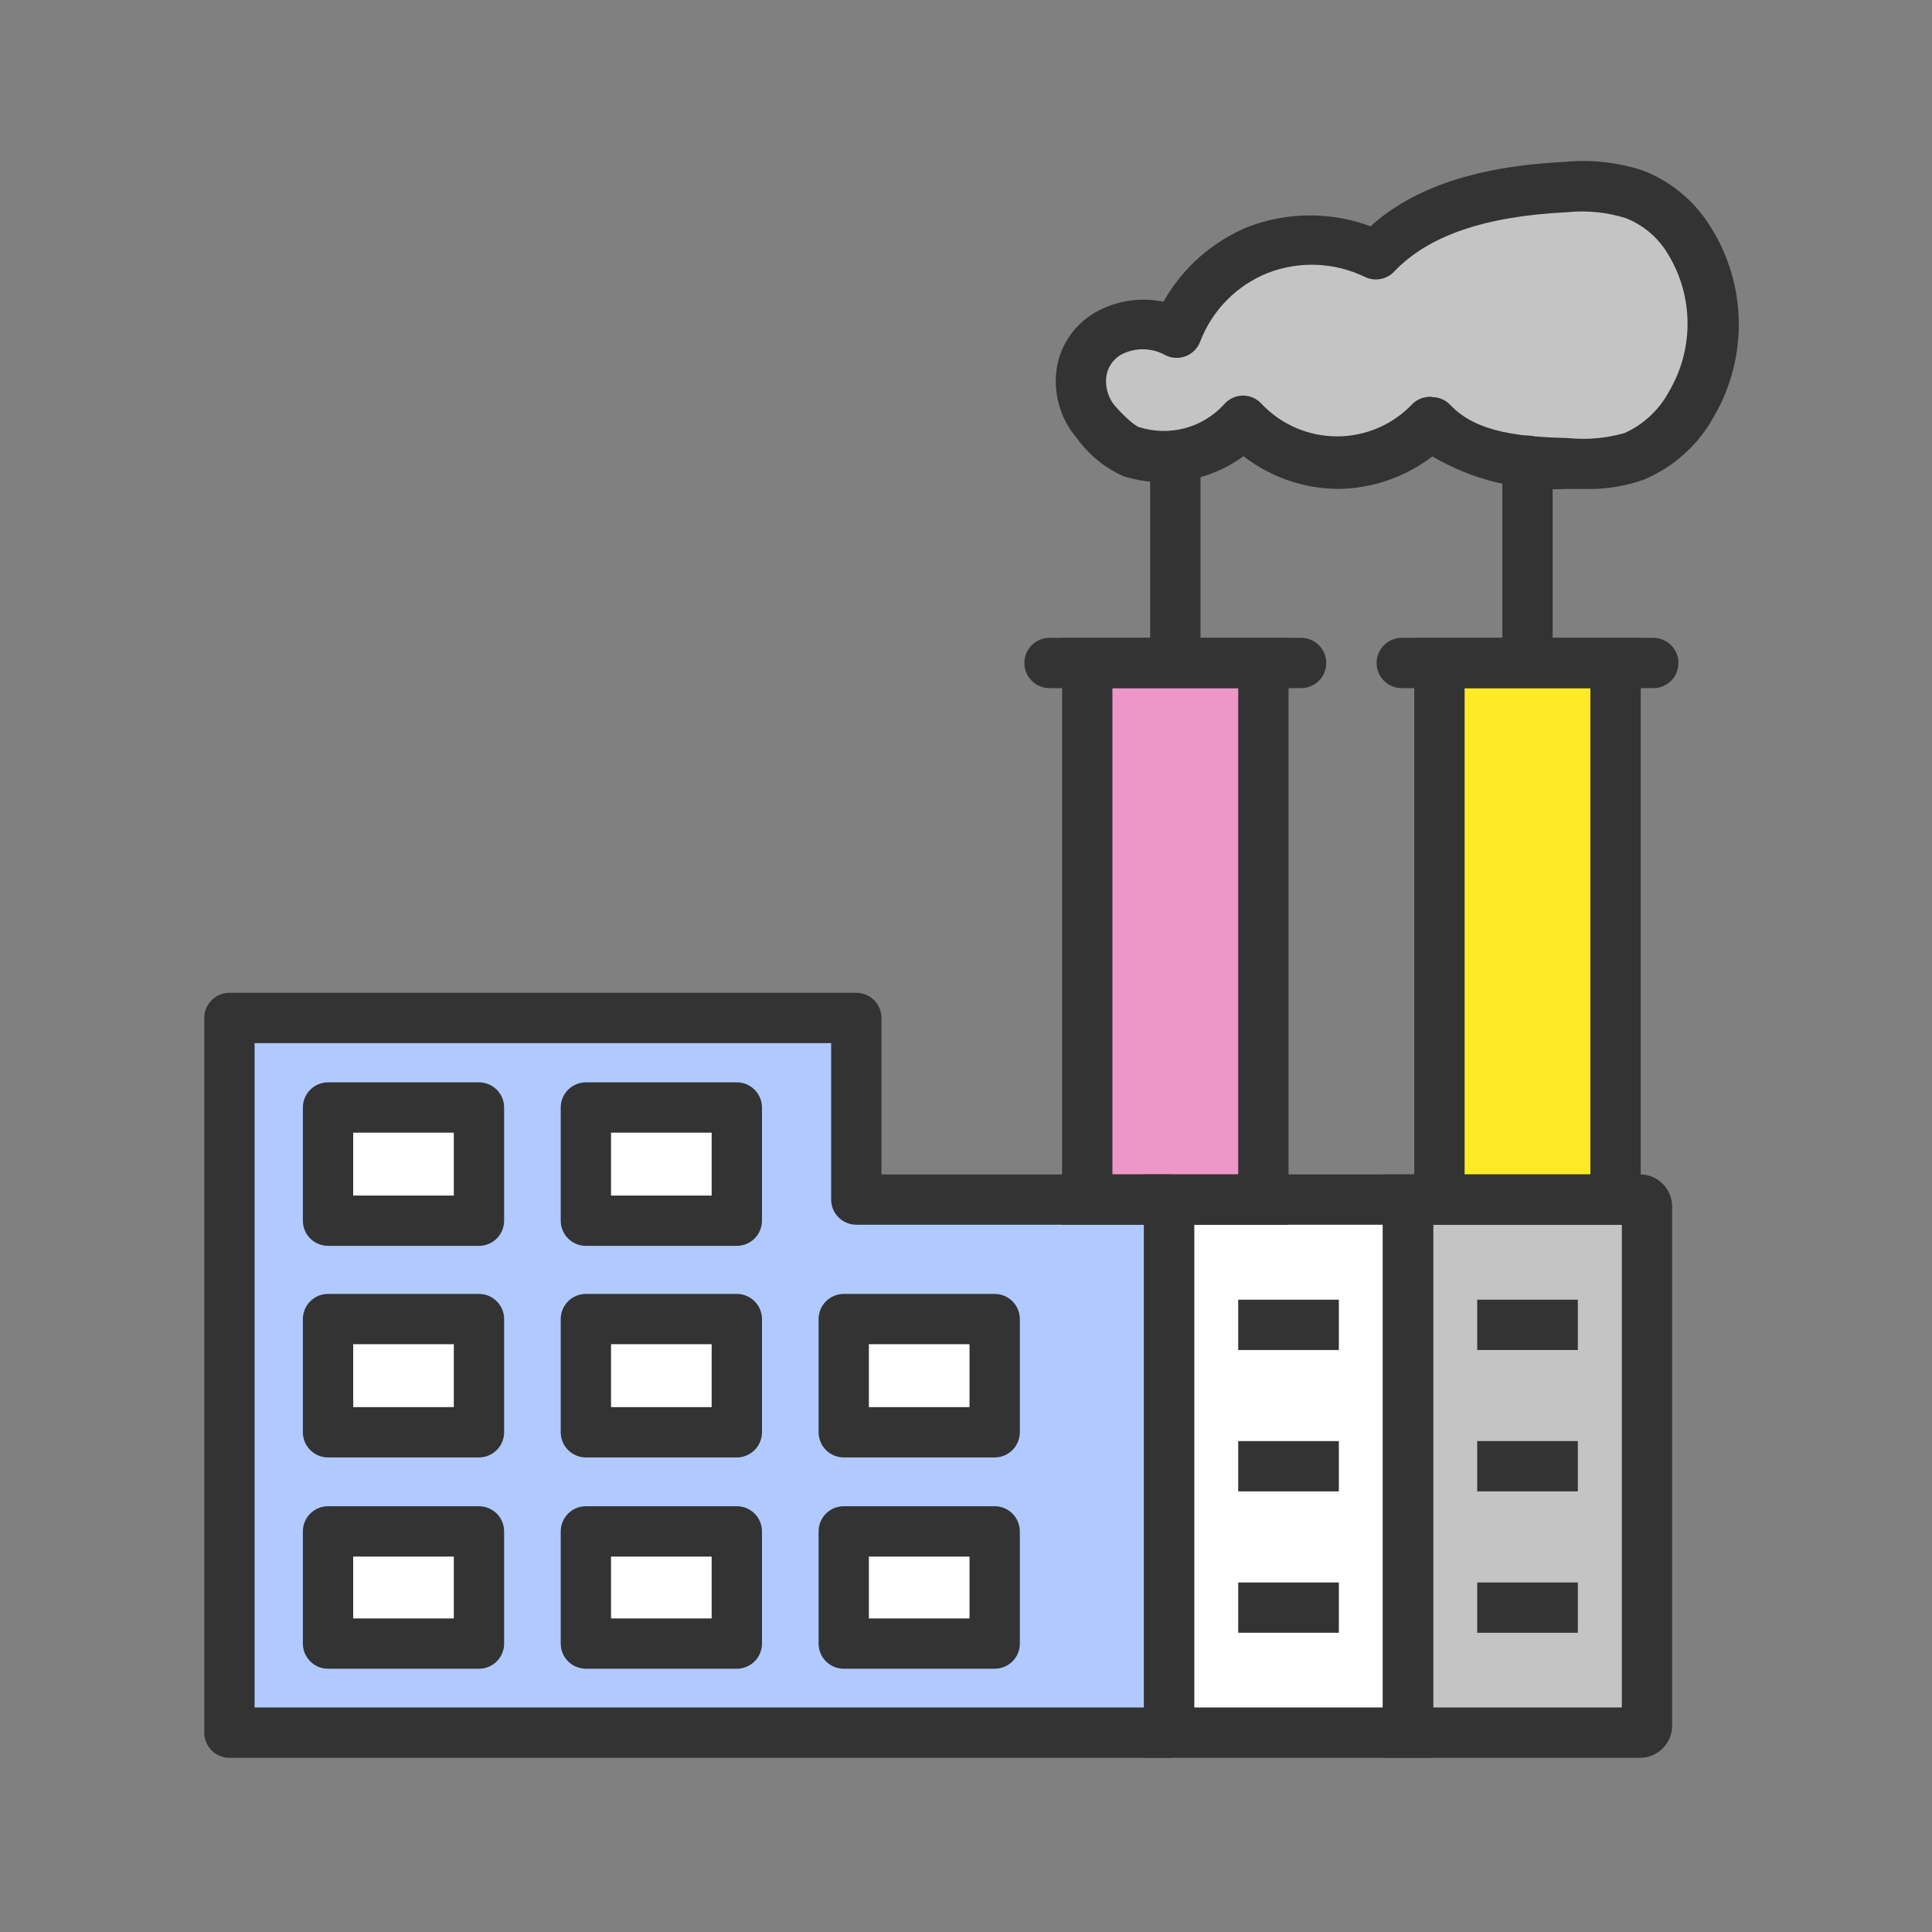 <svg width="60" height="60" viewBox="0 0 60 60" fill="none" xmlns="http://www.w3.org/2000/svg">
<rect x="0" y="0" width="60" height="60" fill="#808080" stroke="none"/>
<rect x="36" y="37" width="8" height="17" fill="white"/>
<rect x="34" y="21" width="5" height="17" fill="#EC97C7"/>
<rect x="45" y="21" width="5" height="17" fill="#FFEA28"/>
<rect x="44" y="37" width="7" height="17" fill="#C4C4C4"/>
<path d="M38 8L36.5 10L33.5 11L34 13L36.5 14.5L38.5 13L42 14.5L44.5 13L47.5 14H51.5L53 10L51.5 6H47.5L43 7.5H41L38 8Z" fill="#C4C4C4"/>
<path d="M44.508 54.59H35.524V36.473H44.508V54.59ZM37.086 53.027H42.946V38.035H37.086V53.027Z" fill="#333333"/>
<path d="M51.93 53.59C51.93 54.142 51.483 54.59 50.93 54.59H42.946V36.473H50.93C51.483 36.473 51.93 36.92 51.93 37.473V53.59ZM44.508 53.027H50.368V38.035H44.508V53.027Z" fill="#333333"/>
<path d="M7 54V32H26.5V37H36V54H7Z" fill="#B0CAFF"/>
<rect x="26" y="41" width="5" height="3" fill="white"/>
<rect x="26" y="48" width="5" height="3" fill="white"/>
<rect x="18" y="41" width="5" height="3" fill="white"/>
<rect x="18" y="35" width="5" height="3" fill="white"/>
<rect x="18" y="48" width="5" height="3" fill="white"/>
<rect x="10" y="41" width="5" height="3" fill="white"/>
<rect x="10" y="35" width="5" height="3" fill="white"/>
<rect x="10" y="48" width="5" height="3" fill="white"/>
<path d="M36.305 54.59H7.125C6.918 54.59 6.719 54.508 6.573 54.361C6.426 54.215 6.344 54.016 6.344 53.809V31.613C6.344 31.406 6.426 31.207 6.573 31.061C6.719 30.914 6.918 30.832 7.125 30.832H26.594C26.801 30.832 27 30.914 27.146 31.061C27.293 31.207 27.375 31.406 27.375 31.613V36.473H36.305C36.512 36.473 36.711 36.555 36.857 36.702C37.004 36.848 37.086 37.047 37.086 37.254V53.809C37.086 54.016 37.004 54.215 36.857 54.361C36.711 54.508 36.512 54.59 36.305 54.59ZM7.906 53.027H35.523V38.035H26.594C26.387 38.035 26.188 37.953 26.041 37.806C25.895 37.66 25.812 37.461 25.812 37.254V32.395H7.906V53.027Z" fill="#333333"/>
<path d="M49.001 40.363H45.876V41.926H49.001V40.363Z" fill="#333333"/>
<path d="M49.001 44.754H45.876V46.316H49.001V44.754Z" fill="#333333"/>
<path d="M49.001 49.145H45.876V50.707H49.001V49.145Z" fill="#333333"/>
<path d="M41.579 40.363H38.454V41.926H41.579V40.363Z" fill="#333333"/>
<path d="M41.579 44.754H38.454V46.316H41.579V44.754Z" fill="#333333"/>
<path d="M41.579 49.145H38.454V50.707H41.579V49.145Z" fill="#333333"/>
<path d="M50.954 38.035H43.922V19.809H50.954V38.035ZM45.485 36.473H49.391V21.371H45.485V36.473Z" fill="#333333"/>
<path d="M51.344 19.809H43.532C43.1 19.809 42.751 20.158 42.751 20.59C42.751 21.021 43.1 21.371 43.532 21.371H51.344C51.776 21.371 52.126 21.021 52.126 20.59C52.126 20.158 51.776 19.809 51.344 19.809Z" fill="#333333"/>
<path d="M40.016 38.035H32.985V19.809H40.016V38.035ZM34.547 36.473H38.454V21.371H34.547V36.473Z" fill="#333333"/>
<path d="M40.407 19.809H32.594C32.163 19.809 31.813 20.158 31.813 20.59C31.813 21.021 32.163 21.371 32.594 21.371H40.407C40.838 21.371 41.188 21.021 41.188 20.59C41.188 20.158 40.838 19.809 40.407 19.809Z" fill="#333333"/>
<path d="M14.875 38.691H10.187C9.98 38.691 9.781 38.609 9.635 38.463C9.488 38.316 9.406 38.117 9.406 37.91V34.395C9.406 34.187 9.488 33.989 9.635 33.842C9.781 33.696 9.98 33.613 10.187 33.613H14.875C14.977 33.613 15.079 33.633 15.174 33.673C15.268 33.712 15.355 33.77 15.427 33.842C15.5 33.915 15.557 34.001 15.597 34.096C15.636 34.19 15.656 34.292 15.656 34.395V37.91C15.656 38.013 15.636 38.114 15.597 38.209C15.557 38.304 15.5 38.39 15.427 38.463C15.355 38.535 15.268 38.593 15.174 38.632C15.079 38.671 14.977 38.691 14.875 38.691ZM10.969 37.129H14.094V35.176H10.969V37.129Z" fill="#333333"/>
<path d="M22.883 38.691H18.195C17.988 38.691 17.789 38.609 17.643 38.463C17.496 38.316 17.414 38.117 17.414 37.91V34.395C17.414 34.187 17.496 33.989 17.643 33.842C17.789 33.696 17.988 33.613 18.195 33.613H22.883C23.09 33.613 23.288 33.696 23.435 33.842C23.581 33.989 23.664 34.187 23.664 34.395V37.91C23.664 38.117 23.581 38.316 23.435 38.463C23.288 38.609 23.09 38.691 22.883 38.691ZM18.976 37.129H22.101V35.176H18.976V37.129Z" fill="#333333"/>
<path d="M14.875 45.262H10.187C9.98 45.262 9.781 45.179 9.635 45.033C9.488 44.886 9.406 44.688 9.406 44.48V40.965C9.406 40.758 9.488 40.559 9.635 40.413C9.781 40.266 9.98 40.184 10.187 40.184H14.875C14.977 40.184 15.079 40.204 15.174 40.243C15.268 40.282 15.355 40.34 15.427 40.413C15.5 40.485 15.557 40.571 15.597 40.666C15.636 40.761 15.656 40.862 15.656 40.965V44.48C15.656 44.583 15.636 44.685 15.597 44.779C15.557 44.874 15.5 44.96 15.427 45.033C15.355 45.105 15.268 45.163 15.174 45.202C15.079 45.242 14.977 45.262 14.875 45.262ZM10.969 43.699H14.094V41.746H10.969V43.699Z" fill="#333333"/>
<path d="M22.883 45.262H18.195C17.988 45.262 17.789 45.179 17.643 45.033C17.496 44.886 17.414 44.688 17.414 44.48V40.965C17.414 40.758 17.496 40.559 17.643 40.413C17.789 40.266 17.988 40.184 18.195 40.184H22.883C23.09 40.184 23.288 40.266 23.435 40.413C23.581 40.559 23.664 40.758 23.664 40.965V44.48C23.664 44.688 23.581 44.886 23.435 45.033C23.288 45.179 23.09 45.262 22.883 45.262ZM18.976 43.699H22.101V41.746H18.976V43.699Z" fill="#333333"/>
<path d="M30.89 45.262H26.203C25.996 45.262 25.797 45.179 25.651 45.033C25.504 44.886 25.422 44.688 25.422 44.48V40.965C25.422 40.758 25.504 40.559 25.651 40.413C25.797 40.266 25.996 40.184 26.203 40.184H30.89C31.098 40.184 31.296 40.266 31.443 40.413C31.589 40.559 31.672 40.758 31.672 40.965V44.48C31.672 44.688 31.589 44.886 31.443 45.033C31.296 45.179 31.098 45.262 30.89 45.262ZM26.984 43.699H30.109V41.746H26.984V43.699Z" fill="#333333"/>
<path d="M14.875 51.824H10.187C9.98 51.824 9.781 51.742 9.635 51.595C9.488 51.449 9.406 51.25 9.406 51.043V47.559C9.406 47.351 9.488 47.153 9.635 47.006C9.781 46.86 9.98 46.777 10.187 46.777H14.875C14.977 46.777 15.079 46.798 15.174 46.837C15.268 46.876 15.355 46.934 15.427 47.006C15.5 47.079 15.557 47.165 15.597 47.26C15.636 47.354 15.656 47.456 15.656 47.559V51.074C15.648 51.276 15.562 51.467 15.416 51.607C15.271 51.746 15.077 51.824 14.875 51.824ZM10.969 50.262H14.094V48.34H10.969V50.262Z" fill="#333333"/>
<path d="M22.883 51.824H18.195C17.988 51.824 17.789 51.742 17.643 51.595C17.496 51.449 17.414 51.25 17.414 51.043V47.559C17.414 47.351 17.496 47.153 17.643 47.006C17.789 46.86 17.988 46.777 18.195 46.777H22.883C23.09 46.777 23.288 46.86 23.435 47.006C23.581 47.153 23.664 47.351 23.664 47.559V51.074C23.656 51.276 23.57 51.467 23.424 51.607C23.279 51.746 23.084 51.824 22.883 51.824ZM18.976 50.262H22.101V48.34H18.976V50.262Z" fill="#333333"/>
<path d="M30.89 51.824H26.203C25.996 51.824 25.797 51.742 25.651 51.595C25.504 51.449 25.422 51.25 25.422 51.043V47.559C25.422 47.351 25.504 47.153 25.651 47.006C25.797 46.86 25.996 46.777 26.203 46.777H30.89C31.098 46.777 31.296 46.86 31.443 47.006C31.589 47.153 31.672 47.351 31.672 47.559V51.074C31.664 51.276 31.578 51.467 31.432 51.607C31.286 51.746 31.092 51.824 30.89 51.824ZM26.984 50.262H30.109V48.34H26.984V50.262Z" fill="#333333"/>
<path d="M49.219 15.184H48.649C47.192 15.263 45.744 14.912 44.485 14.176C43.638 14.821 42.604 15.175 41.539 15.184C40.481 15.173 39.455 14.816 38.617 14.168C38.089 14.555 37.478 14.813 36.832 14.922C36.187 15.03 35.524 14.986 34.899 14.793C34.321 14.538 33.822 14.133 33.453 13.621C33.194 13.322 33.003 12.97 32.894 12.59C32.784 12.209 32.759 11.809 32.821 11.418C32.88 11.066 33.015 10.731 33.218 10.437C33.42 10.142 33.685 9.896 33.992 9.715C34.639 9.34 35.402 9.217 36.133 9.371C36.73 8.308 37.673 7.481 38.805 7.027C40.017 6.578 41.35 6.578 42.563 7.027C43.914 5.809 45.899 5.16 48.594 5.027C49.411 4.949 50.235 5.039 51.016 5.293C51.798 5.594 52.475 6.118 52.961 6.801C53.59 7.693 53.949 8.747 53.995 9.837C54.041 10.928 53.771 12.008 53.219 12.949V12.949C52.739 13.817 51.983 14.499 51.071 14.887C50.478 15.103 49.849 15.204 49.219 15.184V15.184ZM44.477 12.332C44.584 12.332 44.69 12.355 44.788 12.398C44.886 12.441 44.974 12.504 45.047 12.582C45.867 13.457 47.297 13.566 48.696 13.605C49.286 13.665 49.883 13.612 50.453 13.449C51.039 13.184 51.522 12.734 51.828 12.168C52.228 11.493 52.429 10.719 52.407 9.935C52.385 9.151 52.141 8.389 51.703 7.738C51.401 7.299 50.974 6.962 50.477 6.77C49.893 6.59 49.28 6.528 48.672 6.59C46.117 6.715 44.36 7.316 43.297 8.434C43.182 8.555 43.032 8.637 42.867 8.666C42.703 8.696 42.533 8.672 42.383 8.598C41.918 8.373 41.412 8.246 40.896 8.225C40.38 8.203 39.865 8.288 39.383 8.473C38.903 8.663 38.468 8.95 38.104 9.318C37.741 9.685 37.458 10.123 37.274 10.605C37.235 10.711 37.173 10.807 37.094 10.886C37.014 10.966 36.918 11.027 36.813 11.066C36.709 11.104 36.598 11.12 36.487 11.112C36.377 11.104 36.27 11.072 36.172 11.02C35.962 10.906 35.727 10.847 35.489 10.847C35.25 10.847 35.015 10.906 34.805 11.02C34.687 11.09 34.587 11.185 34.51 11.298C34.433 11.412 34.381 11.541 34.36 11.676C34.336 11.841 34.348 12.009 34.394 12.169C34.439 12.329 34.518 12.478 34.625 12.605C35.133 13.176 35.36 13.262 35.367 13.262C35.826 13.41 36.318 13.424 36.784 13.302C37.251 13.18 37.672 12.928 38 12.574C38.071 12.488 38.158 12.417 38.258 12.367C38.358 12.317 38.467 12.289 38.578 12.285C38.691 12.282 38.804 12.304 38.907 12.348C39.011 12.393 39.104 12.459 39.18 12.543C39.481 12.862 39.845 13.116 40.248 13.289C40.651 13.463 41.085 13.552 41.524 13.552C41.962 13.552 42.397 13.463 42.8 13.289C43.203 13.116 43.566 12.862 43.867 12.543C43.947 12.465 44.043 12.405 44.148 12.368C44.254 12.33 44.366 12.315 44.477 12.324V12.332Z" fill="#333333"/>
<path d="M36.501 20.699C36.293 20.699 36.095 20.617 35.948 20.471C35.802 20.324 35.719 20.125 35.719 19.918V14.152C35.719 13.945 35.802 13.746 35.948 13.6C36.095 13.454 36.293 13.371 36.501 13.371C36.708 13.371 36.906 13.454 37.053 13.6C37.199 13.746 37.282 13.945 37.282 14.152V19.918C37.282 20.125 37.199 20.324 37.053 20.471C36.906 20.617 36.708 20.699 36.501 20.699Z" fill="#333333"/>
<path d="M47.438 20.699C47.231 20.699 47.032 20.617 46.886 20.47C46.739 20.324 46.657 20.125 46.657 19.918V14.309C46.657 14.101 46.739 13.903 46.886 13.756C47.032 13.61 47.231 13.527 47.438 13.527C47.645 13.527 47.844 13.61 47.99 13.756C48.137 13.903 48.219 14.101 48.219 14.309V19.918C48.219 20.125 48.137 20.324 47.99 20.47C47.844 20.617 47.645 20.699 47.438 20.699Z" fill="#333333"/>
</svg>
